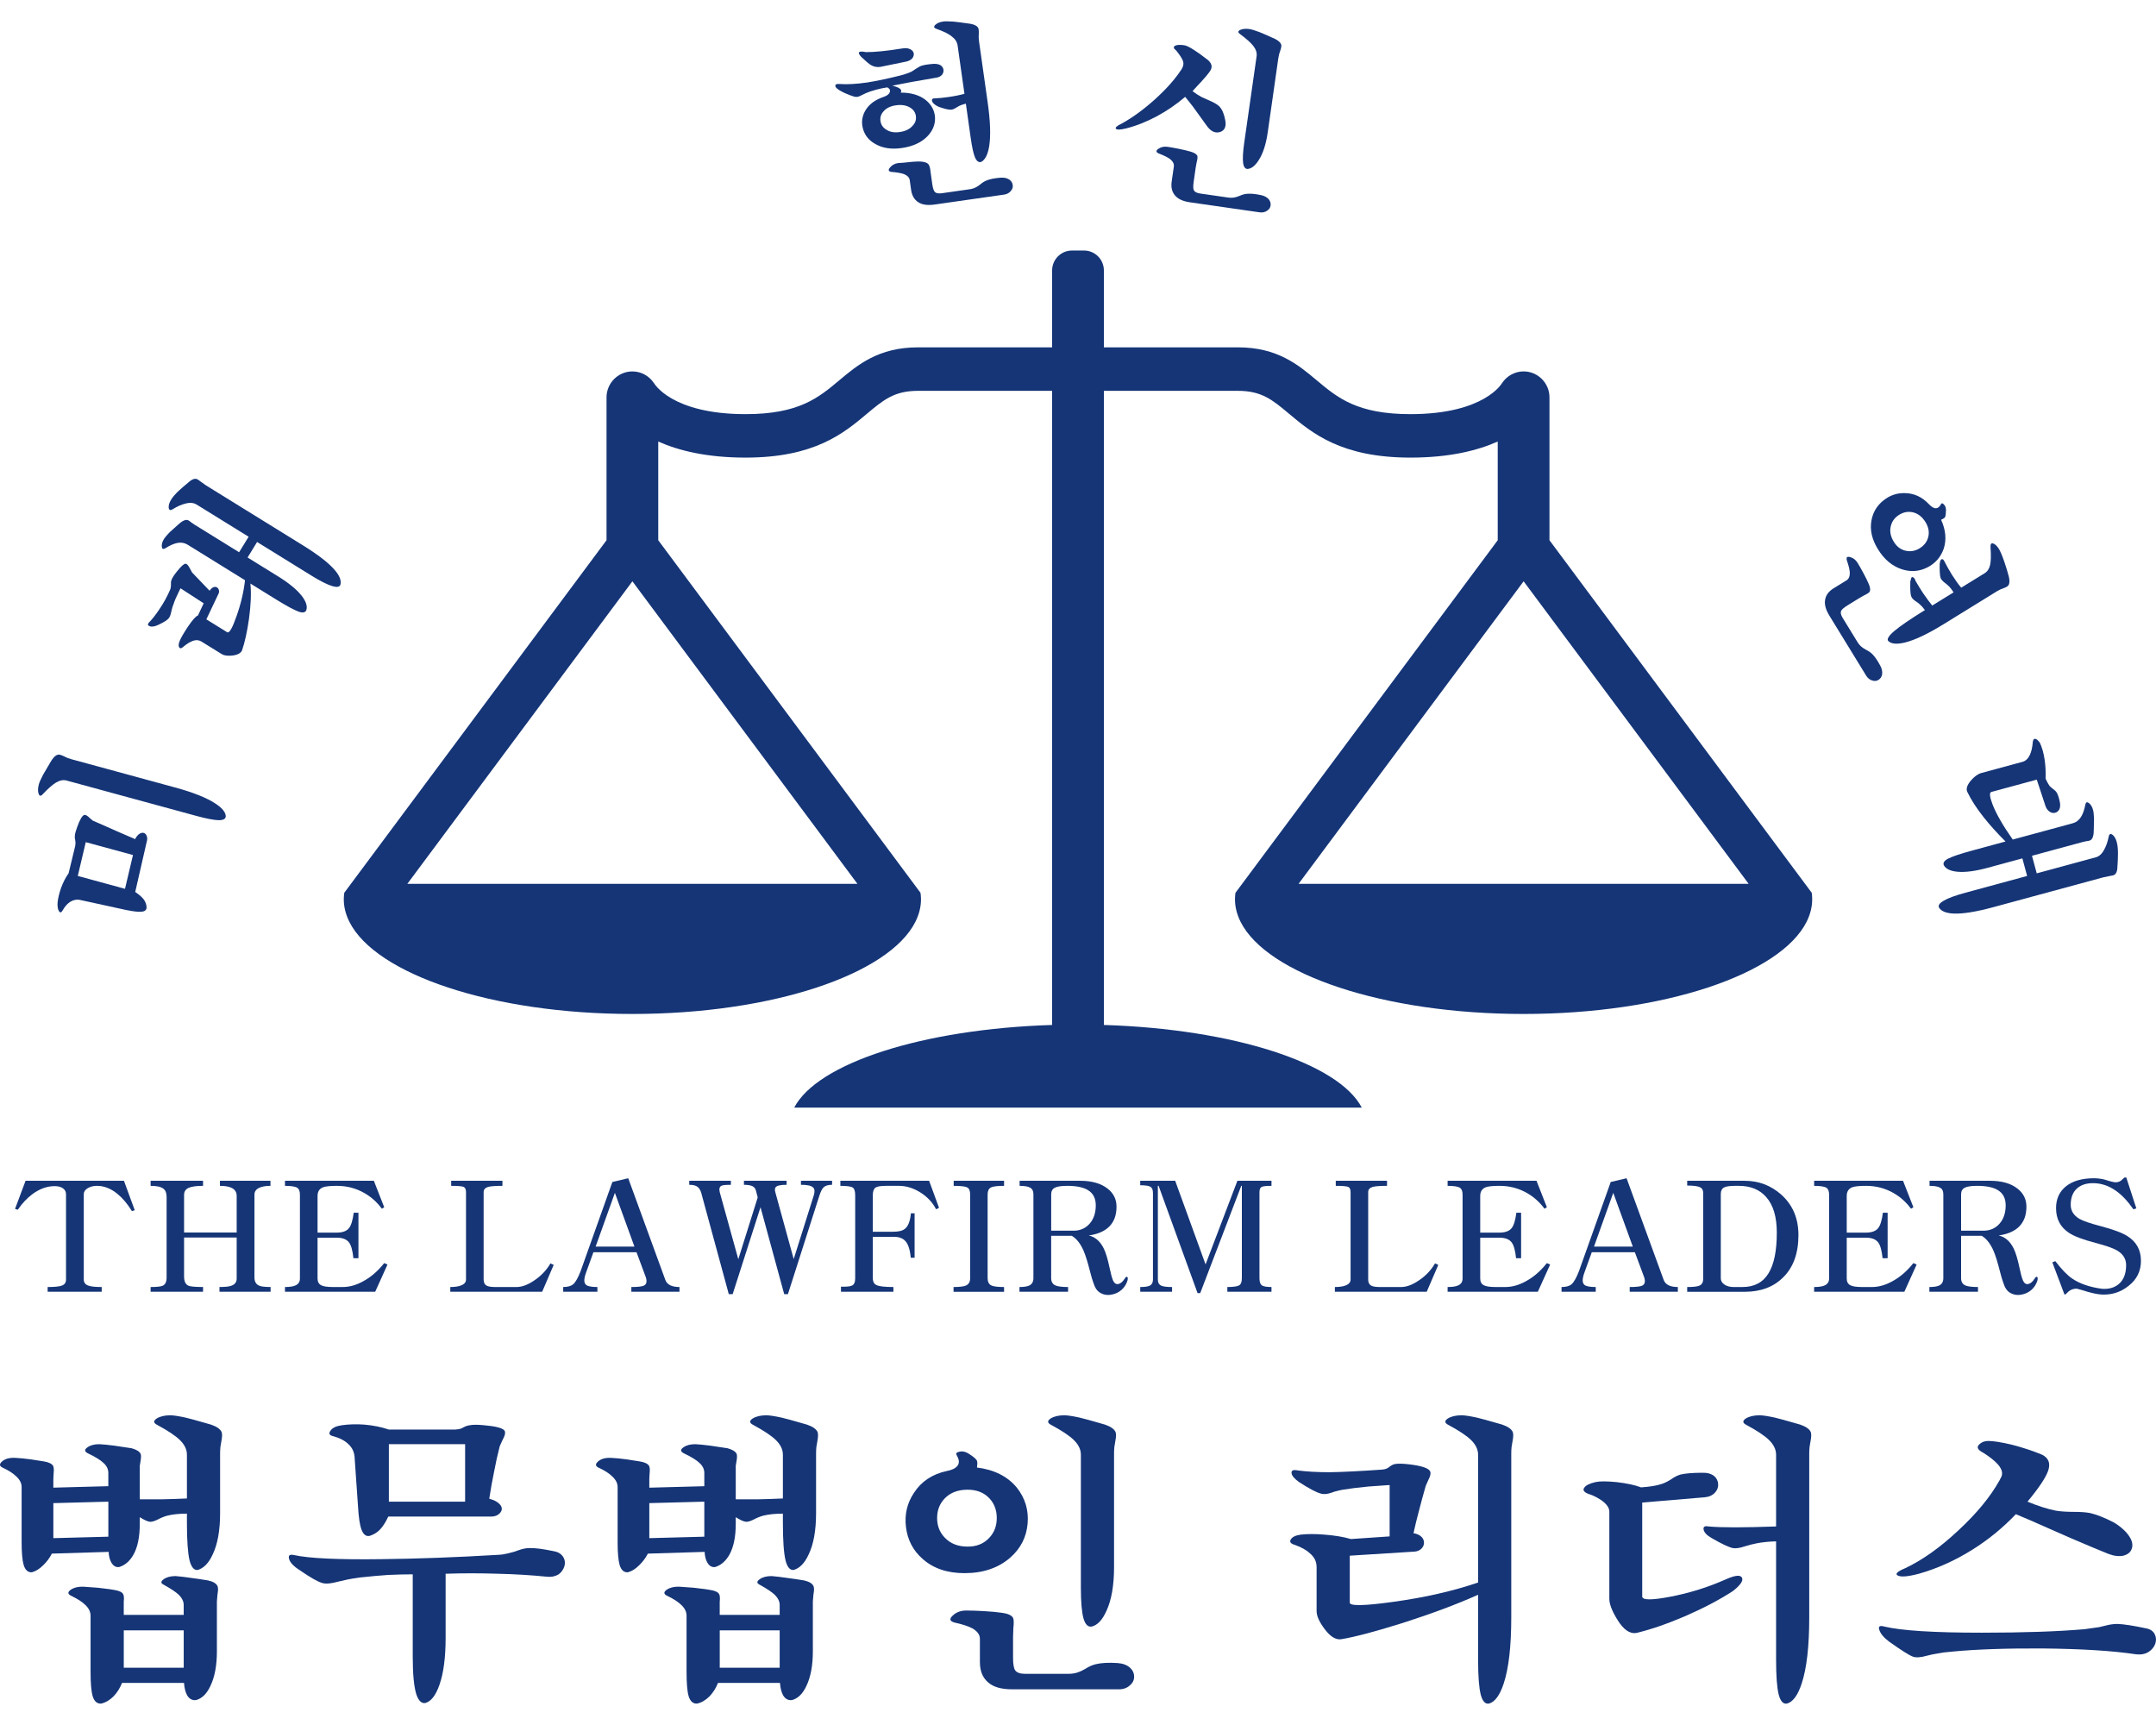 <svg width="90" height="72" viewBox="0 0 90 72" fill="none" xmlns="http://www.w3.org/2000/svg">
<g clip-path="url(#clip0_1_58)">
<path d="M1.989 53.719C2.29 53.719 2.49 53.698 2.589 53.657C2.7 53.615 2.756 53.531 2.756 53.403V49.843C2.756 49.744 2.714 49.663 2.632 49.602C2.545 49.54 2.43 49.508 2.286 49.508C1.964 49.508 1.653 49.62 1.352 49.843C1.129 50.009 0.925 50.226 0.74 50.495L0.628 50.457L1.067 49.285H5.174L5.625 50.513L5.507 50.55C5.318 50.244 5.116 50.005 4.901 49.831C4.629 49.608 4.345 49.496 4.048 49.496C3.9 49.496 3.77 49.529 3.658 49.595C3.551 49.662 3.497 49.744 3.497 49.843V53.403C3.497 53.527 3.557 53.612 3.677 53.657C3.784 53.699 3.974 53.719 4.246 53.719V53.917H1.989L1.989 53.719Z" fill="#153577"/>
<path d="M6.287 53.719C6.555 53.719 6.724 53.7 6.794 53.663C6.901 53.617 6.955 53.502 6.955 53.316V49.961C6.955 49.796 6.909 49.68 6.819 49.614C6.72 49.535 6.542 49.496 6.287 49.496V49.285H8.476V49.496C8.208 49.496 8.01 49.523 7.882 49.576C7.75 49.634 7.684 49.733 7.684 49.874V51.443H9.88V49.917C9.88 49.769 9.816 49.659 9.688 49.589C9.568 49.527 9.399 49.496 9.181 49.496V49.285H11.29V49.496C11.096 49.496 10.941 49.523 10.826 49.576C10.69 49.638 10.622 49.733 10.622 49.862V53.316C10.622 53.493 10.688 53.609 10.82 53.663C10.902 53.7 11.061 53.718 11.296 53.718V53.917H9.162V53.718C9.393 53.718 9.554 53.702 9.645 53.669C9.801 53.619 9.88 53.518 9.88 53.365V51.653H7.684V53.278C7.684 53.481 7.744 53.609 7.864 53.663C7.946 53.7 8.15 53.718 8.476 53.718V53.917H6.287V53.719H6.287Z" fill="#153577"/>
<path d="M11.896 53.719C12.106 53.719 12.259 53.694 12.353 53.644C12.465 53.587 12.52 53.493 12.52 53.365V49.862C12.52 49.721 12.483 49.626 12.409 49.577C12.322 49.523 12.151 49.496 11.896 49.496V49.285H15.606L16.039 50.389L15.94 50.451C15.738 50.178 15.497 49.961 15.216 49.8C14.866 49.597 14.48 49.496 14.06 49.496C13.78 49.496 13.586 49.517 13.479 49.558C13.33 49.62 13.256 49.74 13.256 49.917V51.449H14.048C14.291 51.449 14.462 51.389 14.561 51.269C14.656 51.158 14.724 50.941 14.765 50.618H14.963V52.516H14.753C14.72 52.197 14.66 51.98 14.573 51.864C14.474 51.728 14.303 51.66 14.06 51.66H13.256V53.365C13.256 53.498 13.306 53.591 13.404 53.644C13.499 53.694 13.662 53.719 13.893 53.719H14.307C14.583 53.719 14.862 53.642 15.142 53.489C15.472 53.316 15.771 53.059 16.039 52.72L16.175 52.782L15.662 53.917H11.896V53.719Z" fill="#153577"/>
<path d="M18.797 53.719C18.983 53.719 19.129 53.698 19.236 53.657C19.381 53.603 19.453 53.52 19.453 53.409V49.756C19.453 49.645 19.42 49.572 19.354 49.539C19.28 49.511 19.107 49.496 18.834 49.496V49.285H20.974V49.496C20.69 49.496 20.492 49.511 20.38 49.539C20.253 49.577 20.189 49.649 20.189 49.756V53.409C20.189 53.529 20.228 53.611 20.306 53.657C20.376 53.698 20.496 53.719 20.665 53.719H21.562C21.784 53.719 22.028 53.63 22.291 53.452C22.58 53.262 22.809 53.022 22.978 52.733L23.114 52.795L22.632 53.917H18.797V53.719Z" fill="#153577"/>
<path d="M27.771 53.415C27.804 53.514 27.872 53.591 27.975 53.645C28.074 53.694 28.204 53.719 28.364 53.719V53.917H26.355V53.719C26.631 53.719 26.808 53.698 26.887 53.657C26.99 53.599 27.014 53.486 26.961 53.316L26.571 52.268H24.771L24.456 53.142C24.369 53.386 24.371 53.547 24.462 53.626C24.528 53.688 24.687 53.719 24.938 53.719V53.917H23.51V53.719C23.699 53.719 23.839 53.68 23.93 53.601C24.025 53.518 24.126 53.341 24.233 53.068L25.563 49.335L26.225 49.179L27.771 53.415ZM24.864 52.032H26.484L25.668 49.788L24.864 52.032Z" fill="#153577"/>
<path d="M30.51 49.285V49.453C30.304 49.453 30.174 49.465 30.121 49.49C30.034 49.531 30.009 49.624 30.047 49.769L30.82 52.559L31.63 49.98L31.555 49.694C31.535 49.612 31.489 49.552 31.419 49.514C31.341 49.473 31.219 49.453 31.055 49.453V49.285H32.836V49.453C32.617 49.453 32.475 49.477 32.409 49.527C32.343 49.572 32.33 49.659 32.372 49.787L33.132 52.553L33.973 49.886C34.019 49.733 34.008 49.626 33.943 49.564C33.868 49.489 33.699 49.452 33.435 49.452V49.285H34.734V49.452C34.573 49.452 34.456 49.487 34.381 49.558C34.315 49.62 34.252 49.75 34.19 49.949L32.891 54.017H32.736L31.747 50.389L30.584 54.017H30.423L29.267 49.769C29.226 49.649 29.168 49.566 29.094 49.521C29.02 49.475 28.912 49.453 28.772 49.453V49.285H30.51Z" fill="#153577"/>
<path d="M35.105 53.706C35.344 53.711 35.499 53.694 35.569 53.657C35.656 53.615 35.699 53.516 35.699 53.359V49.886C35.699 49.721 35.666 49.616 35.6 49.57C35.526 49.52 35.352 49.496 35.08 49.496V49.285H38.785L39.199 50.413L39.075 50.475C38.939 50.203 38.729 49.973 38.444 49.787C38.144 49.593 37.836 49.496 37.523 49.496H36.985C36.767 49.496 36.62 49.52 36.546 49.57C36.472 49.624 36.435 49.729 36.435 49.886V51.412H37.288C37.515 51.412 37.678 51.371 37.777 51.288C37.913 51.18 37.995 50.965 38.024 50.643H38.179V52.497H38.018C37.989 52.166 37.915 51.935 37.795 51.802C37.688 51.683 37.527 51.623 37.313 51.623H36.435V53.346C36.435 53.5 36.49 53.599 36.602 53.644C36.713 53.694 36.944 53.719 37.294 53.719V53.917H35.105V53.706Z" fill="#153577"/>
<path d="M41.914 49.285V49.496C41.638 49.496 41.454 49.519 41.364 49.564C41.273 49.614 41.227 49.711 41.227 49.856V53.347C41.227 53.496 41.277 53.597 41.376 53.651C41.467 53.697 41.646 53.719 41.914 53.719V53.918H39.805V53.719C40.065 53.719 40.242 53.697 40.337 53.651C40.444 53.597 40.498 53.496 40.498 53.347V49.856C40.498 49.707 40.459 49.61 40.38 49.564C40.294 49.519 40.104 49.496 39.811 49.496V49.285H41.914Z" fill="#153577"/>
<path d="M42.557 53.719C42.751 53.719 42.891 53.696 42.978 53.65C43.085 53.593 43.139 53.492 43.139 53.346V49.849C43.139 49.717 43.095 49.626 43.009 49.577C42.922 49.523 42.774 49.496 42.563 49.496V49.285H45.093C45.575 49.285 45.955 49.393 46.231 49.608C46.482 49.802 46.608 50.054 46.608 50.364C46.608 50.72 46.505 50.999 46.299 51.201C46.105 51.392 45.823 51.514 45.452 51.567C45.715 51.629 45.922 51.807 46.07 52.1C46.157 52.27 46.241 52.549 46.323 52.937C46.352 53.062 46.373 53.15 46.385 53.204C46.41 53.299 46.435 53.378 46.459 53.44C46.513 53.56 46.587 53.611 46.682 53.595C46.772 53.578 46.863 53.502 46.954 53.365C46.987 53.303 47.02 53.281 47.053 53.297C47.082 53.314 47.086 53.365 47.065 53.452C47.016 53.609 46.931 53.74 46.812 53.843C46.701 53.938 46.575 54 46.435 54.029C46.294 54.062 46.165 54.058 46.045 54.016C45.917 53.971 45.82 53.897 45.754 53.793C45.709 53.723 45.666 53.622 45.624 53.489C45.596 53.411 45.556 53.277 45.507 53.086C45.408 52.694 45.319 52.407 45.241 52.224C45.109 51.914 44.942 51.7 44.74 51.58H43.88V53.347C43.88 53.495 43.938 53.597 44.054 53.651C44.153 53.696 44.33 53.719 44.586 53.719V53.917H42.557V53.719H42.557ZM44.808 51.369C45.089 51.369 45.315 51.269 45.489 51.071C45.658 50.877 45.742 50.622 45.742 50.308C45.742 50.023 45.637 49.814 45.427 49.682C45.233 49.558 44.94 49.496 44.548 49.496C44.305 49.496 44.132 49.523 44.029 49.576C43.93 49.63 43.881 49.721 43.881 49.849V51.368H44.808V51.369Z" fill="#153577"/>
<path d="M47.597 53.719C47.787 53.719 47.919 53.7 47.993 53.663C48.084 53.617 48.129 53.533 48.129 53.409V49.8C48.129 49.667 48.096 49.581 48.03 49.539C47.96 49.494 47.816 49.471 47.597 49.471V49.285H49.057L50.325 52.776L51.654 49.285H53.077V49.496C52.866 49.496 52.73 49.511 52.668 49.539C52.606 49.572 52.575 49.645 52.575 49.756V53.347C52.575 53.495 52.606 53.595 52.668 53.645C52.734 53.694 52.87 53.719 53.077 53.719V53.917H51.234V53.719C51.489 53.719 51.656 53.694 51.735 53.645C51.805 53.599 51.84 53.5 51.84 53.347V49.496H51.815L50.102 53.973H49.991L48.365 49.496H48.334V53.409C48.334 53.533 48.381 53.618 48.476 53.663C48.554 53.7 48.705 53.719 48.927 53.719V53.917H47.598V53.719H47.597Z" fill="#153577"/>
<path d="M55.723 53.719C55.909 53.719 56.055 53.698 56.162 53.657C56.307 53.603 56.379 53.52 56.379 53.409V49.756C56.379 49.645 56.346 49.572 56.28 49.539C56.206 49.511 56.032 49.496 55.76 49.496V49.285H57.9V49.496C57.615 49.496 57.417 49.511 57.306 49.539C57.178 49.577 57.114 49.649 57.114 49.756V53.409C57.114 53.529 57.154 53.611 57.232 53.657C57.302 53.698 57.422 53.719 57.591 53.719H58.487C58.71 53.719 58.953 53.63 59.217 53.452C59.506 53.262 59.735 53.022 59.904 52.733L60.04 52.795L59.557 53.917H55.723V53.719Z" fill="#153577"/>
<path d="M60.43 53.719C60.64 53.719 60.792 53.694 60.887 53.644C60.998 53.587 61.054 53.493 61.054 53.365V49.862C61.054 49.721 61.017 49.626 60.943 49.577C60.856 49.523 60.685 49.496 60.429 49.496V49.285H64.14L64.573 50.389L64.474 50.451C64.271 50.178 64.03 49.961 63.75 49.8C63.4 49.597 63.014 49.496 62.594 49.496C62.313 49.496 62.12 49.517 62.013 49.558C61.864 49.62 61.79 49.74 61.79 49.917V51.449H62.581C62.825 51.449 62.996 51.389 63.095 51.269C63.19 51.158 63.258 50.941 63.299 50.618H63.497V52.516H63.286C63.254 52.197 63.194 51.98 63.107 51.864C63.008 51.728 62.837 51.66 62.594 51.66H61.79V53.365C61.79 53.498 61.839 53.591 61.938 53.644C62.033 53.694 62.196 53.719 62.427 53.719H62.841C63.117 53.719 63.395 53.642 63.676 53.489C64.005 53.316 64.304 53.059 64.573 52.72L64.709 52.782L64.195 53.917H60.429V53.719H60.43Z" fill="#153577"/>
<path d="M69.446 53.415C69.479 53.514 69.547 53.591 69.65 53.645C69.749 53.694 69.879 53.719 70.04 53.719V53.917H68.03V53.719C68.306 53.719 68.483 53.698 68.562 53.657C68.665 53.599 68.689 53.486 68.636 53.316L68.246 52.268H66.447L66.131 53.142C66.045 53.386 66.047 53.547 66.137 53.626C66.203 53.688 66.362 53.719 66.613 53.719V53.917H65.185V53.719C65.374 53.719 65.515 53.68 65.605 53.601C65.7 53.518 65.801 53.341 65.908 53.068L67.238 49.335L67.9 49.179L69.446 53.415ZM66.54 52.032H68.16L67.344 49.788L66.54 52.032Z" fill="#153577"/>
<path d="M70.43 53.719C70.681 53.719 70.85 53.7 70.936 53.663C71.044 53.617 71.097 53.525 71.097 53.384V49.788C71.097 49.676 71.056 49.599 70.974 49.558C70.875 49.508 70.693 49.484 70.43 49.484V49.285H72.829C73.41 49.285 73.917 49.475 74.35 49.856C74.833 50.286 75.074 50.85 75.074 51.549C75.074 52.318 74.857 52.911 74.424 53.328C74.024 53.721 73.495 53.918 72.835 53.918H70.43V53.719ZM72 53.626C72.099 53.688 72.221 53.719 72.365 53.719H72.742C73.228 53.719 73.59 53.529 73.824 53.148C74.055 52.776 74.171 52.21 74.171 51.449C74.171 50.788 74.022 50.292 73.725 49.961C73.453 49.651 73.072 49.496 72.581 49.496H72.427C72.208 49.496 72.055 49.519 71.969 49.564C71.878 49.614 71.833 49.702 71.833 49.831V53.346C71.833 53.463 71.889 53.556 72 53.626Z" fill="#153577"/>
<path d="M75.729 53.719C75.94 53.719 76.092 53.694 76.187 53.644C76.298 53.587 76.354 53.493 76.354 53.365V49.862C76.354 49.721 76.317 49.626 76.243 49.577C76.156 49.523 75.985 49.496 75.729 49.496V49.285H79.44L79.873 50.389L79.773 50.451C79.571 50.178 79.33 49.961 79.05 49.8C78.699 49.597 78.314 49.496 77.894 49.496C77.613 49.496 77.419 49.517 77.312 49.558C77.164 49.62 77.09 49.74 77.09 49.917V51.449H77.881C78.124 51.449 78.296 51.389 78.395 51.269C78.49 51.158 78.558 50.941 78.599 50.618H78.797V52.516H78.586C78.553 52.197 78.494 51.98 78.407 51.864C78.308 51.728 78.137 51.66 77.894 51.66H77.09V53.365C77.09 53.498 77.139 53.591 77.238 53.644C77.333 53.694 77.496 53.719 77.727 53.719H78.141C78.417 53.719 78.695 53.642 78.976 53.489C79.305 53.316 79.604 53.059 79.872 52.72L80.008 52.782L79.495 53.917H75.729V53.719H75.729Z" fill="#153577"/>
<path d="M80.541 53.719C80.734 53.719 80.875 53.696 80.961 53.65C81.068 53.593 81.122 53.492 81.122 53.346V49.849C81.122 49.717 81.079 49.626 80.992 49.577C80.905 49.523 80.757 49.496 80.547 49.496V49.285H83.076C83.559 49.285 83.938 49.393 84.214 49.608C84.465 49.802 84.591 50.054 84.591 50.364C84.591 50.72 84.488 50.999 84.282 51.201C84.088 51.392 83.806 51.514 83.435 51.567C83.699 51.629 83.905 51.807 84.053 52.1C84.14 52.27 84.224 52.549 84.307 52.937C84.335 53.062 84.356 53.15 84.368 53.204C84.393 53.299 84.418 53.378 84.443 53.44C84.496 53.56 84.57 53.611 84.665 53.595C84.756 53.578 84.847 53.502 84.937 53.365C84.97 53.303 85.003 53.281 85.036 53.297C85.065 53.314 85.069 53.365 85.049 53.452C84.999 53.609 84.915 53.74 84.795 53.843C84.684 53.938 84.558 54 84.418 54.029C84.278 54.062 84.148 54.058 84.028 54.016C83.9 53.971 83.803 53.897 83.738 53.793C83.692 53.723 83.649 53.622 83.608 53.489C83.579 53.411 83.54 53.277 83.49 53.086C83.391 52.694 83.303 52.407 83.224 52.224C83.092 51.914 82.925 51.7 82.723 51.58H81.864V53.347C81.864 53.495 81.921 53.597 82.037 53.651C82.136 53.696 82.313 53.719 82.569 53.719V53.917H80.54V53.719H80.541ZM82.792 51.369C83.072 51.369 83.299 51.269 83.472 51.071C83.641 50.877 83.725 50.622 83.725 50.308C83.725 50.023 83.62 49.814 83.41 49.682C83.216 49.558 82.924 49.496 82.532 49.496C82.288 49.496 82.115 49.523 82.012 49.576C81.913 49.63 81.864 49.721 81.864 49.849V51.368H82.792V51.369Z" fill="#153577"/>
<path d="M86.49 53.359C86.807 53.578 87.226 53.723 87.745 53.793C88.022 53.814 88.25 53.752 88.432 53.607C88.646 53.433 88.753 53.167 88.753 52.807C88.753 52.543 88.624 52.336 88.364 52.187C88.207 52.096 87.91 51.993 87.473 51.877C86.937 51.737 86.564 51.594 86.354 51.449C86.003 51.214 85.828 50.873 85.828 50.426C85.828 50.042 85.966 49.738 86.243 49.514C86.523 49.291 86.914 49.179 87.417 49.179C87.525 49.179 87.636 49.19 87.751 49.211C87.817 49.223 87.906 49.248 88.017 49.285C88.145 49.322 88.236 49.343 88.29 49.347C88.38 49.351 88.46 49.331 88.531 49.285L88.685 49.148H88.76L89.18 50.438L89.056 50.475C88.825 50.141 88.584 49.885 88.333 49.706C88.032 49.492 87.71 49.384 87.368 49.384C87.088 49.384 86.865 49.458 86.7 49.607C86.527 49.764 86.44 49.992 86.44 50.289C86.44 50.537 86.564 50.734 86.811 50.879C86.968 50.965 87.259 51.065 87.683 51.176C88.232 51.321 88.611 51.464 88.821 51.604C89.188 51.84 89.372 52.181 89.372 52.627C89.372 53.053 89.201 53.401 88.858 53.669C88.557 53.913 88.211 54.035 87.819 54.035C87.679 54.035 87.516 54.012 87.331 53.967C87.223 53.942 87.079 53.901 86.898 53.843L86.688 53.787C86.588 53.787 86.5 53.81 86.422 53.855C86.376 53.88 86.325 53.923 86.267 53.985L86.248 54.01L86.18 54.035L85.673 52.689L85.797 52.639C86.057 52.979 86.288 53.219 86.49 53.359Z" fill="#153577"/>
<path d="M75.629 37.264L74.066 35.164L64.681 22.549V16.585C64.681 15.99 64.195 15.502 63.601 15.502C63.225 15.502 62.893 15.699 62.699 15.994L62.698 15.993C62.698 15.993 61.978 17.286 58.877 17.286C56.65 17.286 55.832 16.6 54.966 15.874C54.197 15.229 53.325 14.498 51.681 14.498H46.08V11.286C46.08 10.83 45.708 10.457 45.253 10.457H44.747C44.292 10.457 43.92 10.83 43.92 11.286V14.498H38.319C36.675 14.498 35.803 15.229 35.034 15.874C34.168 16.6 33.35 17.286 31.123 17.286C28.021 17.286 27.302 15.993 27.302 15.993L27.3 15.994C27.107 15.699 26.775 15.503 26.398 15.503C25.805 15.503 25.319 15.99 25.319 16.585V22.549L15.934 35.164L14.371 37.264C14.358 37.354 14.351 37.444 14.351 37.535C14.351 37.856 14.432 38.17 14.584 38.474C15.682 40.668 20.553 42.322 26.398 42.322C32.243 42.322 37.115 40.668 38.213 38.474C38.365 38.17 38.446 37.856 38.446 37.535C38.446 37.444 38.438 37.354 38.425 37.264L36.863 35.164L27.478 22.549V18.429C28.316 18.804 29.492 19.1 31.122 19.1C34.007 19.1 35.22 18.083 36.194 17.266C36.879 16.692 37.331 16.313 38.319 16.313H43.919V42.781C38.501 42.95 34.116 44.381 33.153 46.232H56.846C55.883 44.381 51.498 42.95 46.08 42.781V16.313H51.68C52.668 16.313 53.12 16.692 53.805 17.266C54.779 18.083 55.993 19.1 58.877 19.1C60.507 19.1 61.683 18.804 62.521 18.429V22.549L53.136 35.164L51.574 37.264C51.561 37.354 51.553 37.444 51.553 37.535C51.553 37.856 51.635 38.17 51.786 38.474C52.884 40.668 57.756 42.322 63.601 42.322C69.446 42.322 74.317 40.668 75.415 38.474C75.567 38.17 75.648 37.856 75.648 37.535C75.649 37.444 75.641 37.354 75.629 37.264ZM33.368 33.631L35.793 36.891H17.004L19.429 33.631L26.399 24.263L33.368 33.631ZM54.207 36.891L56.632 33.631L63.602 24.263L70.572 33.631L72.996 36.891H54.207Z" fill="#153577"/>
<path d="M4.316 61.058C4.187 60.936 3.968 60.802 3.66 60.656C3.523 60.583 3.519 60.502 3.648 60.413C3.77 60.323 3.936 60.279 4.146 60.279C4.308 60.287 4.515 60.307 4.766 60.34C4.936 60.364 5.179 60.401 5.495 60.449C5.697 60.506 5.823 60.583 5.871 60.681C5.895 60.746 5.891 60.864 5.859 61.034C5.851 61.091 5.843 61.14 5.835 61.18C5.835 61.229 5.835 61.282 5.835 61.339V62.581C6.142 62.581 6.442 62.581 6.734 62.581C7.106 62.573 7.463 62.561 7.803 62.545V60.718C7.803 60.498 7.702 60.291 7.499 60.096C7.313 59.918 7.001 59.711 6.564 59.475C6.402 59.394 6.394 59.305 6.54 59.207C6.685 59.118 6.875 59.073 7.11 59.073C7.24 59.073 7.454 59.106 7.754 59.171C7.924 59.212 8.192 59.285 8.556 59.39L8.811 59.463C9.046 59.544 9.192 59.646 9.249 59.768C9.281 59.841 9.277 59.979 9.236 60.182C9.22 60.279 9.208 60.352 9.2 60.401C9.192 60.491 9.188 60.58 9.188 60.669V63.154C9.188 63.885 9.082 64.465 8.872 64.896C8.71 65.245 8.503 65.456 8.253 65.529C8.099 65.546 7.985 65.411 7.912 65.127C7.84 64.819 7.803 64.299 7.803 63.568V63.178C7.479 63.178 7.204 63.207 6.977 63.264C6.856 63.296 6.718 63.353 6.564 63.434C6.443 63.491 6.346 63.519 6.273 63.519C6.167 63.511 6.022 63.446 5.835 63.325V63.605C5.835 64.149 5.746 64.579 5.568 64.896C5.414 65.164 5.216 65.334 4.973 65.407C4.835 65.424 4.726 65.359 4.645 65.213C4.58 65.099 4.543 64.953 4.536 64.774L2.166 64.846C2.069 65.033 1.948 65.195 1.802 65.333C1.648 65.488 1.49 65.585 1.328 65.626C1.166 65.634 1.053 65.532 0.988 65.321C0.931 65.126 0.903 64.809 0.903 64.371V62.069C0.903 61.907 0.826 61.757 0.672 61.618C0.55 61.497 0.368 61.379 0.125 61.265C-0.029 61.2 -0.041 61.111 0.089 60.997C0.218 60.884 0.409 60.835 0.66 60.851C0.83 60.859 1.036 60.88 1.279 60.912C1.449 60.936 1.632 60.965 1.826 60.997C2.028 61.03 2.158 61.091 2.215 61.18C2.247 61.237 2.255 61.343 2.239 61.496L2.227 61.716V62.093L4.522 62.032V61.484C4.523 61.322 4.454 61.18 4.316 61.058ZM2.227 62.739V64.201L4.523 64.14V62.678L2.227 62.739ZM7.463 66.564C7.341 66.45 7.135 66.312 6.843 66.15C6.705 66.085 6.701 66.008 6.831 65.918C6.952 65.829 7.118 65.784 7.329 65.784C7.531 65.8 7.738 65.825 7.948 65.857C8.208 65.89 8.454 65.926 8.689 65.967C8.9 66.015 9.029 66.093 9.078 66.198C9.11 66.263 9.11 66.381 9.078 66.551L9.054 66.844V68.927C9.054 69.511 8.965 69.99 8.787 70.364C8.633 70.697 8.43 70.896 8.179 70.961C8.025 70.977 7.904 70.912 7.815 70.766C7.742 70.636 7.697 70.462 7.681 70.242H5.094C5.013 70.453 4.895 70.64 4.741 70.803C4.579 70.965 4.405 71.066 4.219 71.107C4.049 71.115 3.931 71.01 3.867 70.791C3.81 70.596 3.781 70.259 3.781 69.78V67.441C3.781 67.278 3.709 67.128 3.563 66.99C3.433 66.86 3.231 66.73 2.955 66.6C2.818 66.527 2.822 66.442 2.968 66.344C3.121 66.247 3.328 66.21 3.587 66.235C3.716 66.243 3.883 66.255 4.085 66.271C4.198 66.288 4.364 66.308 4.583 66.332L4.802 66.369C4.988 66.401 5.101 66.459 5.142 66.539C5.174 66.596 5.182 66.702 5.166 66.856V67.088V67.404H7.668V66.99C7.669 66.844 7.6 66.702 7.463 66.564ZM5.167 68.05V69.609H7.669V68.05H5.167Z" fill="#153577"/>
<path d="M21.359 64.797C21.432 64.781 21.521 64.753 21.627 64.712C21.805 64.647 21.962 64.615 22.1 64.615C22.327 64.607 22.671 64.651 23.133 64.749C23.311 64.781 23.441 64.867 23.522 65.005C23.586 65.118 23.599 65.244 23.558 65.382C23.509 65.528 23.424 65.642 23.303 65.723C23.157 65.804 22.991 65.833 22.805 65.808C22.157 65.744 21.485 65.703 20.788 65.687C20.027 65.662 19.298 65.662 18.602 65.687V68.366C18.602 69.178 18.517 69.828 18.347 70.315C18.193 70.762 17.994 71.018 17.752 71.083C17.589 71.107 17.464 70.981 17.375 70.705C17.278 70.388 17.229 69.86 17.229 69.122V65.711C16.929 65.711 16.589 65.719 16.209 65.736C15.852 65.76 15.451 65.796 15.006 65.845C14.828 65.869 14.658 65.898 14.496 65.93C14.399 65.954 14.273 65.983 14.119 66.016C13.828 66.097 13.609 66.117 13.463 66.076C13.277 66.028 12.961 65.849 12.516 65.541C12.257 65.378 12.107 65.22 12.067 65.066C12.026 64.919 12.095 64.867 12.273 64.907C12.897 65.045 14.111 65.102 15.917 65.078C17.424 65.062 19.064 65.001 20.837 64.895L20.971 64.883C21.116 64.858 21.246 64.83 21.359 64.797ZM14.532 60.266C14.378 60.12 14.16 60.01 13.876 59.937C13.739 59.897 13.714 59.82 13.804 59.706C13.884 59.592 14.042 59.519 14.277 59.487C14.569 59.446 14.881 59.438 15.213 59.462C15.585 59.495 15.925 59.564 16.233 59.669H19.003C19.092 59.661 19.169 59.649 19.234 59.633C19.274 59.617 19.323 59.592 19.38 59.56C19.46 59.519 19.542 59.495 19.623 59.487C19.752 59.462 19.942 59.462 20.193 59.487C20.679 59.528 20.967 59.601 21.056 59.706C21.112 59.779 21.084 59.917 20.971 60.12L20.861 60.364C20.772 60.705 20.691 61.07 20.619 61.46C20.546 61.809 20.481 62.175 20.424 62.556C20.61 62.605 20.748 62.674 20.837 62.763C20.918 62.836 20.955 62.918 20.947 63.007C20.93 63.088 20.882 63.157 20.801 63.214C20.72 63.271 20.626 63.299 20.521 63.299H16.209C16.103 63.527 15.99 63.705 15.869 63.835C15.755 63.957 15.614 64.046 15.444 64.103C15.29 64.144 15.172 64.059 15.091 63.847C15.018 63.653 14.97 63.328 14.945 62.873L14.799 60.778C14.775 60.575 14.686 60.405 14.532 60.266ZM16.233 60.279V62.678H19.416V60.279H16.233Z" fill="#153577"/>
<path d="M29.195 61.058C29.065 60.936 28.846 60.802 28.539 60.656C28.401 60.583 28.397 60.502 28.526 60.413C28.648 60.323 28.814 60.279 29.024 60.279C29.186 60.287 29.393 60.307 29.644 60.34C29.814 60.364 30.057 60.401 30.373 60.449C30.575 60.506 30.701 60.583 30.749 60.681C30.774 60.746 30.77 60.864 30.737 61.034C30.729 61.091 30.721 61.14 30.713 61.18C30.713 61.229 30.713 61.282 30.713 61.339V62.581C31.021 62.581 31.32 62.581 31.612 62.581C31.984 62.573 32.341 62.561 32.681 62.545V60.718C32.681 60.498 32.58 60.291 32.377 60.096C32.191 59.918 31.879 59.711 31.442 59.475C31.28 59.394 31.272 59.305 31.418 59.207C31.564 59.118 31.754 59.073 31.989 59.073C32.118 59.073 32.333 59.106 32.633 59.171C32.803 59.212 33.07 59.285 33.434 59.39L33.689 59.463C33.924 59.544 34.07 59.646 34.127 59.767C34.159 59.841 34.155 59.979 34.115 60.182C34.098 60.279 34.086 60.352 34.078 60.401C34.07 60.49 34.066 60.58 34.066 60.669V63.154C34.066 63.885 33.961 64.465 33.75 64.896C33.588 65.245 33.382 65.456 33.131 65.529C32.977 65.545 32.863 65.411 32.791 65.127C32.718 64.819 32.681 64.299 32.681 63.568V63.178C32.357 63.178 32.082 63.207 31.855 63.264C31.734 63.296 31.596 63.353 31.442 63.434C31.321 63.491 31.224 63.519 31.151 63.519C31.046 63.511 30.9 63.446 30.713 63.325V63.605C30.713 64.149 30.624 64.579 30.446 64.896C30.292 65.164 30.094 65.334 29.851 65.407C29.713 65.424 29.604 65.359 29.523 65.213C29.458 65.099 29.422 64.953 29.414 64.774L27.045 64.847C26.948 65.034 26.826 65.196 26.68 65.334C26.526 65.489 26.369 65.586 26.207 65.626C26.044 65.635 25.931 65.533 25.866 65.322C25.81 65.127 25.782 64.81 25.782 64.372V62.07C25.782 61.907 25.704 61.757 25.551 61.619C25.429 61.497 25.247 61.38 25.004 61.266C24.85 61.201 24.838 61.112 24.968 60.998C25.097 60.884 25.287 60.836 25.538 60.852C25.708 60.86 25.915 60.88 26.158 60.913C26.328 60.937 26.51 60.965 26.704 60.998C26.907 61.031 27.037 61.091 27.093 61.181C27.126 61.237 27.134 61.343 27.117 61.497L27.105 61.717V62.094L29.401 62.033V61.485C29.401 61.322 29.332 61.18 29.195 61.058ZM27.105 62.739V64.201L29.401 64.14V62.678L27.105 62.739ZM32.341 66.564C32.219 66.45 32.013 66.312 31.721 66.15C31.584 66.085 31.579 66.008 31.709 65.918C31.831 65.829 31.997 65.784 32.207 65.784C32.41 65.8 32.616 65.825 32.827 65.857C33.086 65.89 33.333 65.926 33.568 65.966C33.778 66.015 33.908 66.093 33.956 66.198C33.989 66.263 33.989 66.381 33.956 66.551L33.932 66.844V68.927C33.932 69.511 33.843 69.99 33.665 70.364C33.511 70.697 33.308 70.896 33.057 70.961C32.903 70.977 32.782 70.912 32.693 70.766C32.62 70.636 32.575 70.462 32.559 70.242H29.972C29.891 70.453 29.773 70.64 29.619 70.803C29.457 70.965 29.283 71.066 29.097 71.107C28.927 71.115 28.81 71.01 28.745 70.791C28.688 70.596 28.66 70.259 28.66 69.78V67.441C28.66 67.278 28.587 67.128 28.441 66.99C28.311 66.86 28.109 66.73 27.834 66.6C27.696 66.527 27.7 66.442 27.846 66.344C28 66.247 28.206 66.21 28.465 66.235C28.595 66.243 28.761 66.255 28.963 66.271C29.076 66.288 29.242 66.308 29.461 66.332L29.68 66.369C29.866 66.401 29.979 66.458 30.02 66.539C30.052 66.596 30.061 66.702 30.044 66.856V67.088V67.404H32.547V66.99C32.547 66.844 32.478 66.702 32.341 66.564ZM30.045 68.05V69.609H32.547V68.05H30.045Z" fill="#153577"/>
<path d="M40.771 60.948C40.795 60.989 40.803 61.05 40.795 61.131L40.783 61.253C41.504 61.343 42.059 61.623 42.447 62.093C42.795 62.532 42.945 63.031 42.897 63.592C42.848 64.16 42.605 64.635 42.168 65.017C41.673 65.447 41.038 65.662 40.26 65.662C39.539 65.662 38.956 65.463 38.511 65.065C38.114 64.716 37.884 64.274 37.819 63.738C37.754 63.21 37.867 62.731 38.159 62.3C38.466 61.83 38.92 61.529 39.52 61.399C39.77 61.35 39.928 61.265 39.993 61.143C40.05 61.038 40.034 60.908 39.945 60.753C39.888 60.672 39.92 60.619 40.042 60.595C40.155 60.563 40.277 60.583 40.406 60.656L40.443 60.68C40.613 60.786 40.722 60.875 40.771 60.948ZM39.435 62.544C39.224 62.763 39.119 63.035 39.119 63.36C39.119 63.685 39.224 63.957 39.435 64.176C39.67 64.428 39.989 64.554 40.395 64.554C40.775 64.554 41.079 64.428 41.306 64.176C41.508 63.957 41.609 63.685 41.609 63.36C41.609 63.035 41.508 62.763 41.306 62.544C41.079 62.3 40.775 62.179 40.395 62.179C39.989 62.179 39.67 62.3 39.435 62.544ZM40.589 67.965C40.419 67.875 40.168 67.794 39.836 67.721C39.641 67.664 39.621 67.567 39.775 67.429C39.921 67.291 40.107 67.222 40.334 67.222C40.544 67.222 40.787 67.23 41.063 67.246C41.362 67.262 41.621 67.287 41.84 67.319C42.075 67.352 42.225 67.42 42.289 67.526C42.322 67.599 42.326 67.741 42.302 67.952L42.289 68.318V69.207C42.289 69.475 42.322 69.649 42.387 69.731C42.46 69.82 42.601 69.865 42.812 69.865H44.586C44.756 69.865 44.901 69.84 45.023 69.792C45.096 69.767 45.188 69.722 45.302 69.658C45.456 69.56 45.602 69.495 45.739 69.463C45.966 69.406 46.27 69.39 46.651 69.414C46.869 69.43 47.043 69.495 47.173 69.609C47.286 69.714 47.343 69.84 47.343 69.986C47.343 70.124 47.286 70.242 47.173 70.34C47.051 70.453 46.898 70.51 46.711 70.51H42.241C41.795 70.51 41.463 70.413 41.245 70.218C41.018 70.023 40.905 69.743 40.905 69.377V68.403C40.905 68.232 40.799 68.086 40.589 67.965ZM44.816 60.096C44.63 59.917 44.318 59.71 43.881 59.475C43.719 59.394 43.711 59.304 43.857 59.207C44.002 59.117 44.193 59.073 44.428 59.073C44.557 59.073 44.772 59.105 45.071 59.17C45.242 59.211 45.509 59.284 45.873 59.389L46.128 59.462C46.363 59.544 46.509 59.645 46.565 59.767C46.598 59.84 46.594 59.978 46.553 60.181C46.537 60.279 46.525 60.352 46.517 60.401C46.509 60.49 46.505 60.579 46.505 60.669V65.407C46.505 66.17 46.399 66.779 46.189 67.234C46.019 67.616 45.812 67.835 45.569 67.892C45.416 67.916 45.302 67.802 45.229 67.551C45.156 67.282 45.12 66.861 45.12 66.284V60.717C45.12 60.498 45.019 60.291 44.816 60.096Z" fill="#153577"/>
<path d="M61.398 60.096C61.211 59.917 60.9 59.71 60.462 59.475C60.3 59.394 60.292 59.304 60.438 59.207C60.584 59.117 60.774 59.073 61.009 59.073C61.138 59.073 61.353 59.105 61.653 59.17C61.823 59.211 62.09 59.284 62.455 59.389L62.71 59.462C62.944 59.544 63.09 59.645 63.147 59.767C63.179 59.84 63.175 59.978 63.135 60.181C63.119 60.279 63.106 60.352 63.099 60.401C63.09 60.49 63.086 60.579 63.086 60.669V67.502C63.086 68.712 62.981 69.633 62.771 70.267C62.608 70.762 62.402 71.042 62.151 71.107C61.997 71.131 61.884 71.006 61.811 70.73C61.738 70.437 61.702 69.958 61.702 69.292V66.564C60.811 66.962 59.758 67.356 58.543 67.745C57.426 68.095 56.583 68.318 56.017 68.415C55.782 68.464 55.543 68.326 55.3 68.001C55.073 67.701 54.96 67.449 54.96 67.246V65.407C54.96 65.18 54.867 64.989 54.68 64.835C54.535 64.697 54.324 64.579 54.049 64.481C53.879 64.432 53.822 64.359 53.879 64.262C53.935 64.156 54.073 64.087 54.292 64.055C54.567 64.022 54.903 64.022 55.3 64.055C55.721 64.088 56.085 64.148 56.393 64.238L58.009 64.128V61.984C57.75 62.001 57.458 62.021 57.134 62.045C56.705 62.086 56.345 62.131 56.053 62.179C55.956 62.196 55.867 62.216 55.786 62.24C55.737 62.248 55.672 62.269 55.592 62.301C55.405 62.366 55.252 62.379 55.13 62.338C54.96 62.297 54.66 62.139 54.231 61.863C54.028 61.717 53.923 61.591 53.915 61.485C53.899 61.371 53.988 61.335 54.183 61.376C54.547 61.424 54.989 61.449 55.507 61.449C56.049 61.441 56.782 61.404 57.705 61.339C57.786 61.331 57.851 61.315 57.9 61.29C57.932 61.274 57.968 61.25 58.009 61.217C58.082 61.161 58.155 61.124 58.228 61.108C58.357 61.084 58.556 61.088 58.823 61.12C59.309 61.177 59.596 61.266 59.685 61.388C59.742 61.461 59.718 61.599 59.612 61.802L59.515 62.022C59.402 62.419 59.304 62.777 59.224 63.093C59.143 63.394 59.07 63.694 59.005 63.995C59.159 64.019 59.276 64.076 59.357 64.165C59.422 64.239 59.45 64.324 59.442 64.421C59.434 64.511 59.394 64.588 59.321 64.653C59.248 64.718 59.159 64.754 59.054 64.762L56.345 64.933V66.894C56.345 67.04 56.956 67.028 58.179 66.857C59.474 66.679 60.649 66.411 61.702 66.053V60.718C61.701 60.498 61.6 60.291 61.398 60.096Z" fill="#153577"/>
<path d="M66.828 62.605C66.641 62.483 66.463 62.398 66.293 62.349C66.115 62.276 66.062 62.191 66.135 62.093C66.2 61.996 66.354 61.919 66.597 61.862C66.775 61.821 67.071 61.821 67.484 61.862C67.905 61.911 68.245 61.984 68.504 62.081C68.876 62.057 69.168 62.008 69.379 61.935C69.5 61.894 69.629 61.829 69.767 61.74C69.905 61.642 70.035 61.578 70.156 61.545C70.367 61.496 70.666 61.472 71.055 61.472C71.258 61.464 71.424 61.509 71.553 61.606C71.659 61.696 71.715 61.809 71.723 61.947C71.731 62.077 71.687 62.195 71.59 62.301C71.484 62.414 71.343 62.479 71.165 62.495L68.553 62.715V66.637C68.553 66.791 68.937 66.795 69.707 66.649C70.525 66.495 71.314 66.247 72.076 65.906C72.448 65.744 72.663 65.728 72.72 65.858C72.776 65.979 72.651 66.162 72.343 66.406C71.784 66.771 71.112 67.124 70.327 67.465C69.565 67.79 68.889 68.022 68.298 68.16C68.031 68.201 67.771 68.018 67.52 67.612C67.293 67.246 67.18 66.954 67.18 66.735V63.093C67.18 62.93 67.063 62.768 66.828 62.605ZM73.837 60.096C73.65 59.917 73.339 59.71 72.901 59.475C72.739 59.394 72.731 59.304 72.877 59.207C73.023 59.117 73.213 59.073 73.448 59.073C73.578 59.073 73.792 59.105 74.092 59.17C74.262 59.211 74.529 59.284 74.894 59.389L75.149 59.462C75.384 59.544 75.529 59.645 75.586 59.767C75.619 59.84 75.615 59.978 75.574 60.181C75.558 60.279 75.546 60.352 75.538 60.401C75.529 60.49 75.525 60.579 75.525 60.669V67.502C75.525 68.712 75.42 69.633 75.21 70.267C75.048 70.762 74.841 71.042 74.59 71.107C74.436 71.131 74.323 71.006 74.25 70.73C74.177 70.437 74.141 69.954 74.141 69.28V64.335C73.833 64.343 73.558 64.371 73.315 64.42C73.185 64.444 73.027 64.485 72.841 64.542C72.622 64.615 72.452 64.639 72.331 64.615C72.153 64.574 71.861 64.436 71.456 64.201C71.254 64.087 71.141 63.969 71.116 63.847C71.092 63.725 71.16 63.681 71.323 63.713C71.582 63.737 71.946 63.75 72.416 63.75C72.877 63.75 73.452 63.737 74.141 63.713V60.717C74.14 60.498 74.039 60.291 73.837 60.096Z" fill="#153577"/>
<path d="M87.624 67.916C87.689 67.9 87.774 67.879 87.879 67.855C88.058 67.806 88.228 67.782 88.39 67.782C88.649 67.79 89.046 67.851 89.58 67.965C89.758 67.997 89.88 68.078 89.945 68.208C90.009 68.33 90.017 68.464 89.969 68.61C89.92 68.748 89.827 68.862 89.689 68.951C89.544 69.04 89.37 69.073 89.167 69.049C88.195 68.902 86.887 68.821 85.243 68.805C83.745 68.797 82.486 68.841 81.465 68.939C81.239 68.955 81.028 68.984 80.834 69.024C80.72 69.04 80.587 69.069 80.433 69.109C80.174 69.183 79.979 69.195 79.85 69.146C79.696 69.089 79.368 68.882 78.866 68.525C78.639 68.354 78.501 68.192 78.453 68.038C78.396 67.883 78.465 67.835 78.659 67.891C79.372 68.062 80.728 68.147 82.729 68.147C84.454 68.147 85.883 68.099 87.017 68.001L87.272 67.965C87.401 67.948 87.519 67.932 87.624 67.916ZM83.397 61.119C83.275 60.981 83.077 60.822 82.802 60.644C82.559 60.522 82.498 60.404 82.619 60.291C82.717 60.193 82.842 60.144 82.996 60.144C83.215 60.144 83.547 60.197 83.992 60.303C84.454 60.424 84.871 60.562 85.243 60.717C85.518 60.855 85.603 61.078 85.498 61.386C85.401 61.671 85.114 62.101 84.636 62.678C85.089 62.864 85.486 62.99 85.826 63.055C86.029 63.088 86.276 63.104 86.567 63.104C86.851 63.104 87.078 63.12 87.248 63.153C87.531 63.218 87.867 63.352 88.256 63.554C88.555 63.741 88.77 63.94 88.9 64.151C89.013 64.33 89.041 64.497 88.985 64.651C88.936 64.789 88.823 64.882 88.645 64.931C88.458 64.972 88.248 64.947 88.013 64.858C87.608 64.695 87.094 64.48 86.47 64.212C86.098 64.05 85.535 63.802 84.782 63.469L84.15 63.201C83.599 63.778 82.992 64.273 82.328 64.687C81.615 65.134 80.874 65.467 80.105 65.686C79.643 65.808 79.347 65.832 79.218 65.759C79.097 65.694 79.202 65.593 79.534 65.454C80.254 65.113 80.996 64.586 81.757 63.871C82.518 63.165 83.089 62.47 83.469 61.788L83.518 61.691C83.624 61.521 83.583 61.33 83.397 61.119Z" fill="#153577"/>
<path d="M2.336 32.665C2.191 32.752 2.006 32.915 1.782 33.152C1.703 33.241 1.645 33.231 1.608 33.121C1.577 33.014 1.581 32.885 1.622 32.736C1.644 32.653 1.702 32.523 1.795 32.343C1.85 32.242 1.942 32.085 2.071 31.872L2.161 31.722C2.253 31.587 2.342 31.512 2.429 31.497C2.481 31.489 2.568 31.515 2.689 31.576C2.748 31.603 2.792 31.623 2.821 31.637C2.876 31.657 2.932 31.675 2.988 31.691L7.307 32.868C8.072 33.076 8.636 33.302 9 33.545C9.285 33.733 9.427 33.913 9.424 34.083C9.413 34.185 9.314 34.236 9.127 34.234C8.93 34.23 8.621 34.171 8.2 34.056L2.78 32.579C2.642 32.541 2.494 32.57 2.336 32.665ZM2.939 37.637C2.82 37.71 2.713 37.827 2.62 37.99C2.564 38.096 2.51 38.109 2.46 38.029C2.41 37.949 2.392 37.825 2.404 37.657C2.429 37.465 2.477 37.265 2.55 37.059C2.633 36.833 2.738 36.629 2.864 36.448L3.139 35.313C3.151 35.25 3.154 35.195 3.15 35.15C3.147 35.121 3.142 35.087 3.137 35.047C3.12 34.987 3.116 34.931 3.125 34.877C3.132 34.791 3.165 34.67 3.223 34.515C3.331 34.218 3.426 34.053 3.506 34.02C3.562 33.996 3.642 34.038 3.746 34.143L3.873 34.252L4.479 34.517L4.863 34.688L5.64 35.024C5.697 34.912 5.762 34.836 5.834 34.795C5.899 34.758 5.959 34.749 6.014 34.77C6.064 34.789 6.1 34.829 6.122 34.89C6.15 34.953 6.153 35.02 6.134 35.092L5.645 37.23C5.822 37.35 5.946 37.462 6.017 37.564C6.084 37.665 6.118 37.774 6.119 37.89C6.108 37.992 6.035 38.047 5.901 38.055C5.782 38.067 5.576 38.044 5.283 37.986L3.316 37.557C3.183 37.538 3.058 37.565 2.939 37.637ZM3.247 36.561L5.218 37.098L5.551 35.688L3.58 35.151L3.247 36.561Z" fill="#153577"/>
<path d="M7.734 21.021C7.573 21.06 7.396 21.138 7.204 21.258C7.106 21.316 7.052 21.292 7.042 21.186C7.034 21.087 7.068 20.976 7.144 20.853C7.213 20.74 7.321 20.616 7.467 20.48C7.571 20.382 7.731 20.245 7.944 20.07C8.036 20.002 8.119 19.975 8.191 19.988C8.236 19.997 8.304 20.039 8.395 20.114L8.597 20.258L12.644 22.761C13.277 23.153 13.72 23.496 13.971 23.789C14.178 24.03 14.258 24.236 14.209 24.407C14.177 24.499 14.068 24.52 13.882 24.467C13.67 24.405 13.376 24.258 13 24.025L10.732 22.622L10.335 23.269L11.611 24.059C12.059 24.336 12.385 24.604 12.589 24.861C12.777 25.103 12.843 25.306 12.785 25.471C12.746 25.566 12.642 25.587 12.475 25.533C12.286 25.466 11.969 25.295 11.525 25.021L10.453 24.357C10.493 24.758 10.473 25.253 10.392 25.842C10.316 26.372 10.22 26.807 10.103 27.149C10.05 27.266 9.912 27.338 9.69 27.363C9.497 27.382 9.354 27.362 9.259 27.303L8.41 26.778C8.306 26.714 8.191 26.702 8.066 26.744C7.94 26.785 7.793 26.876 7.626 27.017C7.561 27.071 7.513 27.073 7.482 27.022C7.442 26.965 7.45 26.87 7.507 26.736C7.562 26.608 7.676 26.412 7.85 26.149C8.045 25.863 8.183 25.71 8.263 25.691L8.502 25.181L7.537 24.555L7.489 24.648C7.418 24.805 7.367 24.914 7.335 24.975C7.295 25.07 7.266 25.149 7.246 25.212C7.216 25.281 7.193 25.348 7.178 25.414C7.167 25.452 7.156 25.501 7.143 25.562C7.118 25.684 7.08 25.77 7.03 25.821C6.969 25.89 6.833 25.975 6.621 26.075C6.469 26.15 6.346 26.172 6.253 26.139C6.165 26.11 6.153 26.058 6.217 25.985C6.351 25.849 6.492 25.67 6.641 25.448C6.83 25.171 6.987 24.886 7.111 24.593C7.122 24.555 7.129 24.519 7.132 24.483C7.134 24.46 7.135 24.432 7.136 24.401C7.13 24.329 7.137 24.267 7.156 24.216C7.188 24.123 7.268 23.997 7.397 23.839C7.561 23.633 7.678 23.53 7.747 23.529C7.797 23.529 7.854 23.589 7.917 23.709L8.019 23.895L8.749 24.657C8.804 24.578 8.86 24.528 8.917 24.506C8.971 24.49 9.018 24.494 9.059 24.519C9.1 24.544 9.126 24.583 9.138 24.634C9.15 24.685 9.145 24.735 9.121 24.783L8.614 25.851L9.483 26.389C9.569 26.442 9.697 26.224 9.868 25.734C10.052 25.221 10.172 24.716 10.228 24.218L7.832 22.735C7.705 22.657 7.564 22.632 7.408 22.661C7.26 22.689 7.089 22.765 6.894 22.888C6.808 22.936 6.762 22.91 6.754 22.811C6.746 22.712 6.777 22.606 6.847 22.492C6.886 22.429 6.965 22.337 7.083 22.215C7.156 22.148 7.267 22.048 7.417 21.915L7.538 21.811C7.643 21.732 7.731 21.695 7.802 21.702C7.844 21.703 7.902 21.736 7.976 21.8L8.121 21.899L9.981 23.05L10.379 22.403L8.206 21.059C8.08 20.982 7.923 20.969 7.734 21.021Z" fill="#153577"/>
<path d="M38.043 2.995C38.092 2.966 38.151 2.928 38.22 2.881C38.308 2.82 38.383 2.777 38.444 2.752C38.551 2.715 38.706 2.688 38.907 2.67C39.05 2.655 39.166 2.671 39.253 2.717C39.329 2.766 39.373 2.829 39.384 2.908C39.395 2.982 39.375 3.052 39.326 3.119C39.266 3.187 39.185 3.228 39.085 3.242L38.055 3.421L37.247 3.577C37.408 3.613 37.52 3.659 37.581 3.715C37.63 3.762 37.635 3.812 37.595 3.866C38.029 3.864 38.38 3.967 38.646 4.177C38.888 4.374 39.017 4.62 39.032 4.914C39.041 5.203 38.933 5.464 38.708 5.695C38.454 5.952 38.099 6.114 37.64 6.179C37.214 6.24 36.852 6.186 36.554 6.018C36.286 5.874 36.112 5.667 36.031 5.398C35.95 5.13 35.978 4.873 36.115 4.627C36.266 4.363 36.518 4.171 36.871 4.05C37.02 4.002 37.11 3.936 37.141 3.85C37.172 3.765 37.138 3.697 37.04 3.647C36.882 3.669 36.723 3.703 36.563 3.747C36.397 3.792 36.259 3.839 36.147 3.887L35.959 3.978C35.869 4.029 35.789 4.051 35.718 4.045C35.625 4.031 35.455 3.969 35.209 3.859C34.978 3.746 34.865 3.652 34.87 3.576C34.873 3.516 34.939 3.493 35.07 3.507C35.379 3.528 35.758 3.506 36.205 3.442C36.589 3.382 37.053 3.284 37.598 3.147L37.722 3.113C37.845 3.074 37.952 3.035 38.043 2.995ZM37.998 2.056C38.079 2.093 38.127 2.15 38.144 2.229C38.154 2.303 38.132 2.373 38.077 2.441C38.012 2.509 37.919 2.555 37.799 2.577L36.741 2.793C36.604 2.812 36.477 2.787 36.36 2.718C36.278 2.67 36.141 2.555 35.949 2.372C35.853 2.268 35.828 2.201 35.872 2.173C35.911 2.146 36.002 2.146 36.146 2.175C36.318 2.177 36.534 2.165 36.794 2.139C37.053 2.113 37.319 2.077 37.592 2.033L37.655 2.024C37.797 1.998 37.911 2.009 37.998 2.056ZM36.883 4.647C36.776 4.764 36.733 4.9 36.755 5.053C36.777 5.206 36.855 5.324 36.991 5.407C37.14 5.51 37.33 5.545 37.562 5.511C37.793 5.478 37.972 5.391 38.097 5.249C38.209 5.131 38.254 4.995 38.232 4.842C38.211 4.689 38.129 4.572 37.989 4.489C37.83 4.393 37.635 4.362 37.403 4.395C37.172 4.428 36.998 4.512 36.883 4.647ZM38.732 6.831C38.793 6.882 38.831 6.998 38.846 7.179L38.868 7.337L38.917 7.686C38.942 7.86 38.979 7.97 39.029 8.017C39.084 8.069 39.181 8.084 39.318 8.065L40.471 7.9C40.581 7.885 40.674 7.855 40.749 7.812C40.794 7.79 40.85 7.752 40.918 7.699C41.009 7.622 41.098 7.566 41.184 7.532C41.327 7.474 41.523 7.435 41.773 7.416C41.916 7.406 42.035 7.432 42.13 7.494C42.214 7.552 42.262 7.629 42.276 7.724C42.288 7.814 42.262 7.896 42.197 7.97C42.129 8.055 42.034 8.106 41.913 8.123L39.007 8.538C38.717 8.579 38.492 8.546 38.332 8.44C38.166 8.334 38.067 8.162 38.033 7.925L37.976 7.521C37.961 7.41 37.878 7.325 37.73 7.265C37.612 7.223 37.441 7.193 37.218 7.176C37.087 7.158 37.064 7.096 37.152 6.992C37.234 6.889 37.349 6.827 37.496 6.806L37.704 6.792L38.101 6.752C38.418 6.722 38.629 6.749 38.732 6.831ZM39.745 1.532C39.617 1.421 39.4 1.312 39.094 1.205C38.982 1.167 38.966 1.11 39.046 1.034C39.122 0.964 39.231 0.919 39.373 0.898C39.458 0.886 39.6 0.888 39.801 0.902C39.915 0.913 40.096 0.935 40.343 0.97L40.515 0.994C40.675 1.025 40.779 1.078 40.827 1.151C40.855 1.196 40.865 1.286 40.858 1.422C40.856 1.487 40.855 1.535 40.854 1.568C40.857 1.627 40.863 1.685 40.871 1.743L41.231 4.285C41.343 5.072 41.362 5.683 41.29 6.119C41.231 6.461 41.121 6.673 40.961 6.756C40.859 6.792 40.772 6.731 40.702 6.574C40.636 6.417 40.578 6.153 40.525 5.784L40.319 4.326C40.22 4.351 40.133 4.38 40.057 4.412C40.012 4.435 39.962 4.463 39.907 4.498C39.824 4.553 39.75 4.58 39.685 4.578C39.589 4.581 39.425 4.542 39.194 4.462C39.039 4.393 38.944 4.315 38.911 4.228C38.882 4.141 38.925 4.099 39.038 4.105C39.203 4.097 39.381 4.08 39.571 4.053C39.834 4.016 40.064 3.97 40.26 3.915L39.975 1.903C39.954 1.756 39.877 1.632 39.745 1.532Z" fill="#153577"/>
<path d="M49.392 2.577C49.365 2.471 49.266 2.314 49.097 2.106C48.99 2.026 48.972 1.962 49.044 1.913C49.12 1.87 49.25 1.862 49.435 1.888C49.529 1.902 49.675 1.974 49.871 2.105C49.985 2.175 50.153 2.296 50.375 2.468L50.405 2.488C50.568 2.625 50.615 2.764 50.547 2.905C50.498 3.016 50.282 3.274 49.897 3.676L49.781 3.805C49.902 3.898 50.03 3.981 50.165 4.054C50.245 4.092 50.354 4.14 50.49 4.198C50.693 4.286 50.829 4.368 50.899 4.442C51.012 4.555 51.093 4.739 51.142 4.994C51.2 5.267 51.133 5.437 50.94 5.507C50.748 5.571 50.57 5.499 50.407 5.293L50.198 5.004C50.01 4.74 49.876 4.554 49.794 4.445C49.663 4.275 49.556 4.141 49.473 4.043C49.112 4.353 48.719 4.622 48.294 4.852C47.857 5.085 47.427 5.255 47.004 5.361C46.765 5.419 46.624 5.423 46.583 5.374C46.542 5.325 46.622 5.253 46.824 5.158C47.267 4.914 47.722 4.584 48.19 4.166C48.665 3.739 49.033 3.328 49.293 2.935L49.324 2.891C49.393 2.777 49.416 2.672 49.392 2.577ZM48.837 6.635C48.734 6.561 48.578 6.485 48.37 6.406C48.248 6.351 48.245 6.286 48.357 6.21C48.465 6.134 48.592 6.107 48.74 6.128C48.876 6.148 49.034 6.176 49.211 6.212C49.404 6.25 49.571 6.291 49.71 6.332C49.859 6.375 49.95 6.434 49.983 6.509C49.997 6.559 49.987 6.652 49.951 6.787L49.909 7.023L49.827 7.601C49.802 7.776 49.806 7.892 49.841 7.951C49.88 8.016 49.968 8.058 50.105 8.078L51.258 8.244C51.368 8.26 51.465 8.257 51.549 8.237C51.599 8.228 51.663 8.208 51.743 8.176C51.852 8.127 51.953 8.098 52.045 8.09C52.198 8.075 52.397 8.092 52.642 8.144C52.783 8.175 52.89 8.233 52.964 8.319C53.027 8.399 53.053 8.486 53.039 8.581C53.026 8.67 52.978 8.742 52.896 8.794C52.806 8.857 52.701 8.88 52.58 8.862L49.674 8.444C49.384 8.403 49.177 8.308 49.053 8.161C48.924 8.013 48.876 7.82 48.91 7.583L49.001 6.95C49.017 6.839 48.962 6.734 48.837 6.635ZM52.316 1.914C52.211 1.781 52.028 1.617 51.766 1.423C51.668 1.355 51.671 1.296 51.775 1.247C51.878 1.202 52.006 1.191 52.158 1.213C52.242 1.225 52.379 1.266 52.568 1.337C52.675 1.379 52.842 1.451 53.069 1.554L53.228 1.625C53.373 1.7 53.458 1.78 53.484 1.864C53.498 1.915 53.483 2.004 53.437 2.132C53.418 2.194 53.403 2.24 53.393 2.271C53.38 2.329 53.369 2.386 53.36 2.444L52.92 5.525C52.849 6.021 52.724 6.407 52.545 6.683C52.399 6.915 52.244 7.038 52.081 7.052C51.979 7.054 51.916 6.969 51.892 6.799C51.869 6.618 51.885 6.34 51.938 5.965L52.456 2.346C52.476 2.204 52.429 2.06 52.316 1.914Z" fill="#153577"/>
<path d="M77.218 23.895C77.21 23.768 77.168 23.6 77.095 23.388C77.06 23.26 77.107 23.215 77.237 23.254C77.364 23.288 77.467 23.369 77.545 23.496C77.617 23.614 77.696 23.753 77.782 23.913C77.876 24.087 77.951 24.24 78.009 24.374C78.071 24.517 78.084 24.625 78.048 24.698C78.018 24.741 77.94 24.792 77.814 24.851L77.606 24.97L77.11 25.276C76.961 25.368 76.874 25.446 76.851 25.511C76.827 25.582 76.85 25.677 76.923 25.795L77.533 26.79C77.592 26.885 77.656 26.959 77.724 27.01C77.763 27.043 77.82 27.079 77.895 27.121C78.003 27.174 78.089 27.233 78.155 27.299C78.264 27.407 78.378 27.572 78.495 27.794C78.561 27.922 78.585 28.042 78.566 28.154C78.546 28.253 78.495 28.328 78.414 28.379C78.337 28.426 78.252 28.435 78.159 28.405C78.053 28.376 77.969 28.309 77.904 28.205L76.366 25.697C76.213 25.447 76.153 25.228 76.187 25.038C76.217 24.844 76.335 24.684 76.538 24.558L77.082 24.223C77.177 24.164 77.222 24.055 77.218 23.895ZM81.195 21.583C81.18 21.61 81.149 21.636 81.101 21.659L81.029 21.694C81.227 22.129 81.262 22.537 81.133 22.917C81.008 23.263 80.781 23.519 80.452 23.685C80.118 23.853 79.769 23.88 79.406 23.766C78.996 23.637 78.657 23.355 78.39 22.919C78.141 22.514 78.052 22.119 78.121 21.732C78.179 21.39 78.346 21.108 78.623 20.887C78.895 20.669 79.202 20.568 79.542 20.583C79.911 20.594 80.234 20.745 80.513 21.036C80.627 21.16 80.729 21.22 80.819 21.214C80.897 21.209 80.964 21.156 81.02 21.053C81.046 20.993 81.086 20.993 81.142 21.053C81.199 21.105 81.229 21.18 81.233 21.278L81.232 21.307C81.231 21.438 81.219 21.53 81.195 21.583ZM79.509 26.82C79.177 26.9 78.948 26.878 78.823 26.755C78.756 26.677 78.842 26.537 79.08 26.334C79.335 26.12 79.76 25.83 80.354 25.464C80.277 25.36 80.201 25.276 80.124 25.211C80.079 25.169 80.022 25.127 79.951 25.083C79.857 25.021 79.799 24.951 79.775 24.872C79.745 24.772 79.735 24.562 79.745 24.243L79.761 24.223C79.772 24.11 79.806 24.067 79.861 24.096C79.908 24.123 79.942 24.174 79.963 24.248C80.062 24.419 80.165 24.587 80.273 24.752C80.402 24.942 80.531 25.116 80.659 25.275L81.549 24.726C81.48 24.612 81.407 24.519 81.331 24.447C81.287 24.405 81.231 24.359 81.162 24.308C81.077 24.241 81.025 24.176 81.005 24.113C80.977 24.018 80.966 23.831 80.97 23.553C80.98 23.427 81.009 23.356 81.055 23.34C81.097 23.327 81.137 23.362 81.175 23.445C81.251 23.598 81.353 23.78 81.481 23.989C81.633 24.227 81.762 24.407 81.869 24.529L82.847 23.926C82.965 23.853 83.041 23.737 83.075 23.579C83.111 23.425 83.117 23.18 83.093 22.845C83.083 22.706 83.122 22.654 83.211 22.687C83.292 22.718 83.371 22.795 83.446 22.918C83.505 23.013 83.579 23.189 83.668 23.447C83.748 23.68 83.812 23.891 83.86 24.081C83.895 24.24 83.889 24.357 83.84 24.43C83.811 24.474 83.737 24.516 83.619 24.558C83.564 24.579 83.523 24.595 83.498 24.605C83.45 24.628 83.405 24.652 83.364 24.677L81.129 26.056C80.463 26.467 79.923 26.721 79.509 26.82ZM79.845 21.382C79.65 21.34 79.462 21.374 79.281 21.486C79.1 21.598 78.984 21.75 78.934 21.944C78.874 22.162 78.915 22.385 79.054 22.612C79.185 22.826 79.359 22.953 79.578 22.993C79.77 23.031 79.957 22.994 80.138 22.883C80.319 22.771 80.436 22.62 80.488 22.432C80.546 22.221 80.51 22.008 80.379 21.795C80.239 21.568 80.061 21.43 79.845 21.382Z" fill="#153577"/>
<path d="M87.836 35.465C87.918 35.321 87.982 35.138 88.027 34.916C88.051 34.804 88.106 34.781 88.19 34.847C88.267 34.909 88.325 35.009 88.362 35.148C88.397 35.277 88.414 35.441 88.412 35.64C88.413 35.784 88.403 35.994 88.384 36.27C88.37 36.384 88.334 36.463 88.274 36.507C88.237 36.533 88.16 36.554 88.043 36.569L87.801 36.619L83.211 37.864C82.492 38.059 81.94 38.148 81.556 38.131C81.238 38.117 81.034 38.035 80.943 37.883C80.898 37.795 80.958 37.702 81.124 37.602C81.314 37.489 81.622 37.375 82.048 37.26L84.62 36.562L84.422 35.828L82.974 36.221C82.466 36.359 82.049 36.415 81.722 36.387C81.417 36.359 81.224 36.268 81.143 36.113C81.102 36.019 81.157 35.929 81.311 35.844C81.489 35.751 81.83 35.636 82.333 35.5L83.719 35.123C83.366 34.772 83.063 34.437 82.812 34.118C82.512 33.741 82.279 33.382 82.116 33.039C82.066 32.915 82.12 32.759 82.279 32.572C82.426 32.405 82.57 32.303 82.708 32.265L84.425 31.799C84.554 31.765 84.656 31.671 84.73 31.518C84.793 31.385 84.834 31.219 84.852 31.021C84.857 30.898 84.89 30.837 84.951 30.837C85.006 30.838 85.074 30.894 85.153 31.005C85.243 31.196 85.309 31.427 85.349 31.698C85.387 31.942 85.401 32.209 85.391 32.499C85.448 32.627 85.503 32.728 85.556 32.802C85.596 32.846 85.646 32.891 85.708 32.935C85.775 32.983 85.824 33.03 85.853 33.078C85.903 33.158 85.946 33.287 85.983 33.465C86.01 33.585 86.005 33.688 85.968 33.776C85.928 33.853 85.869 33.902 85.793 33.923C85.716 33.944 85.641 33.931 85.567 33.884C85.488 33.834 85.428 33.757 85.389 33.651L85.023 32.541L83.128 33.055C83.036 33.08 83.054 33.257 83.181 33.587C83.339 33.986 83.618 34.471 84.02 35.042L86.523 34.363C86.667 34.324 86.781 34.237 86.866 34.104C86.948 33.977 87.01 33.8 87.053 33.572C87.077 33.478 87.128 33.461 87.205 33.523C87.283 33.585 87.339 33.68 87.373 33.809C87.393 33.881 87.406 34.002 87.413 34.171C87.412 34.271 87.409 34.421 87.403 34.621L87.396 34.781C87.382 34.912 87.348 35.001 87.295 35.048C87.264 35.079 87.201 35.099 87.104 35.108L86.933 35.147L84.823 35.719L85.021 36.453L87.485 35.784C87.627 35.746 87.745 35.639 87.836 35.465Z" fill="#153577"/>
</g>
<defs>
<clipPath id="clip0_1_58">
<rect width="90" height="70.22" fill="white" transform="translate(0 0.89)"/>
</clipPath>
</defs>
</svg>
